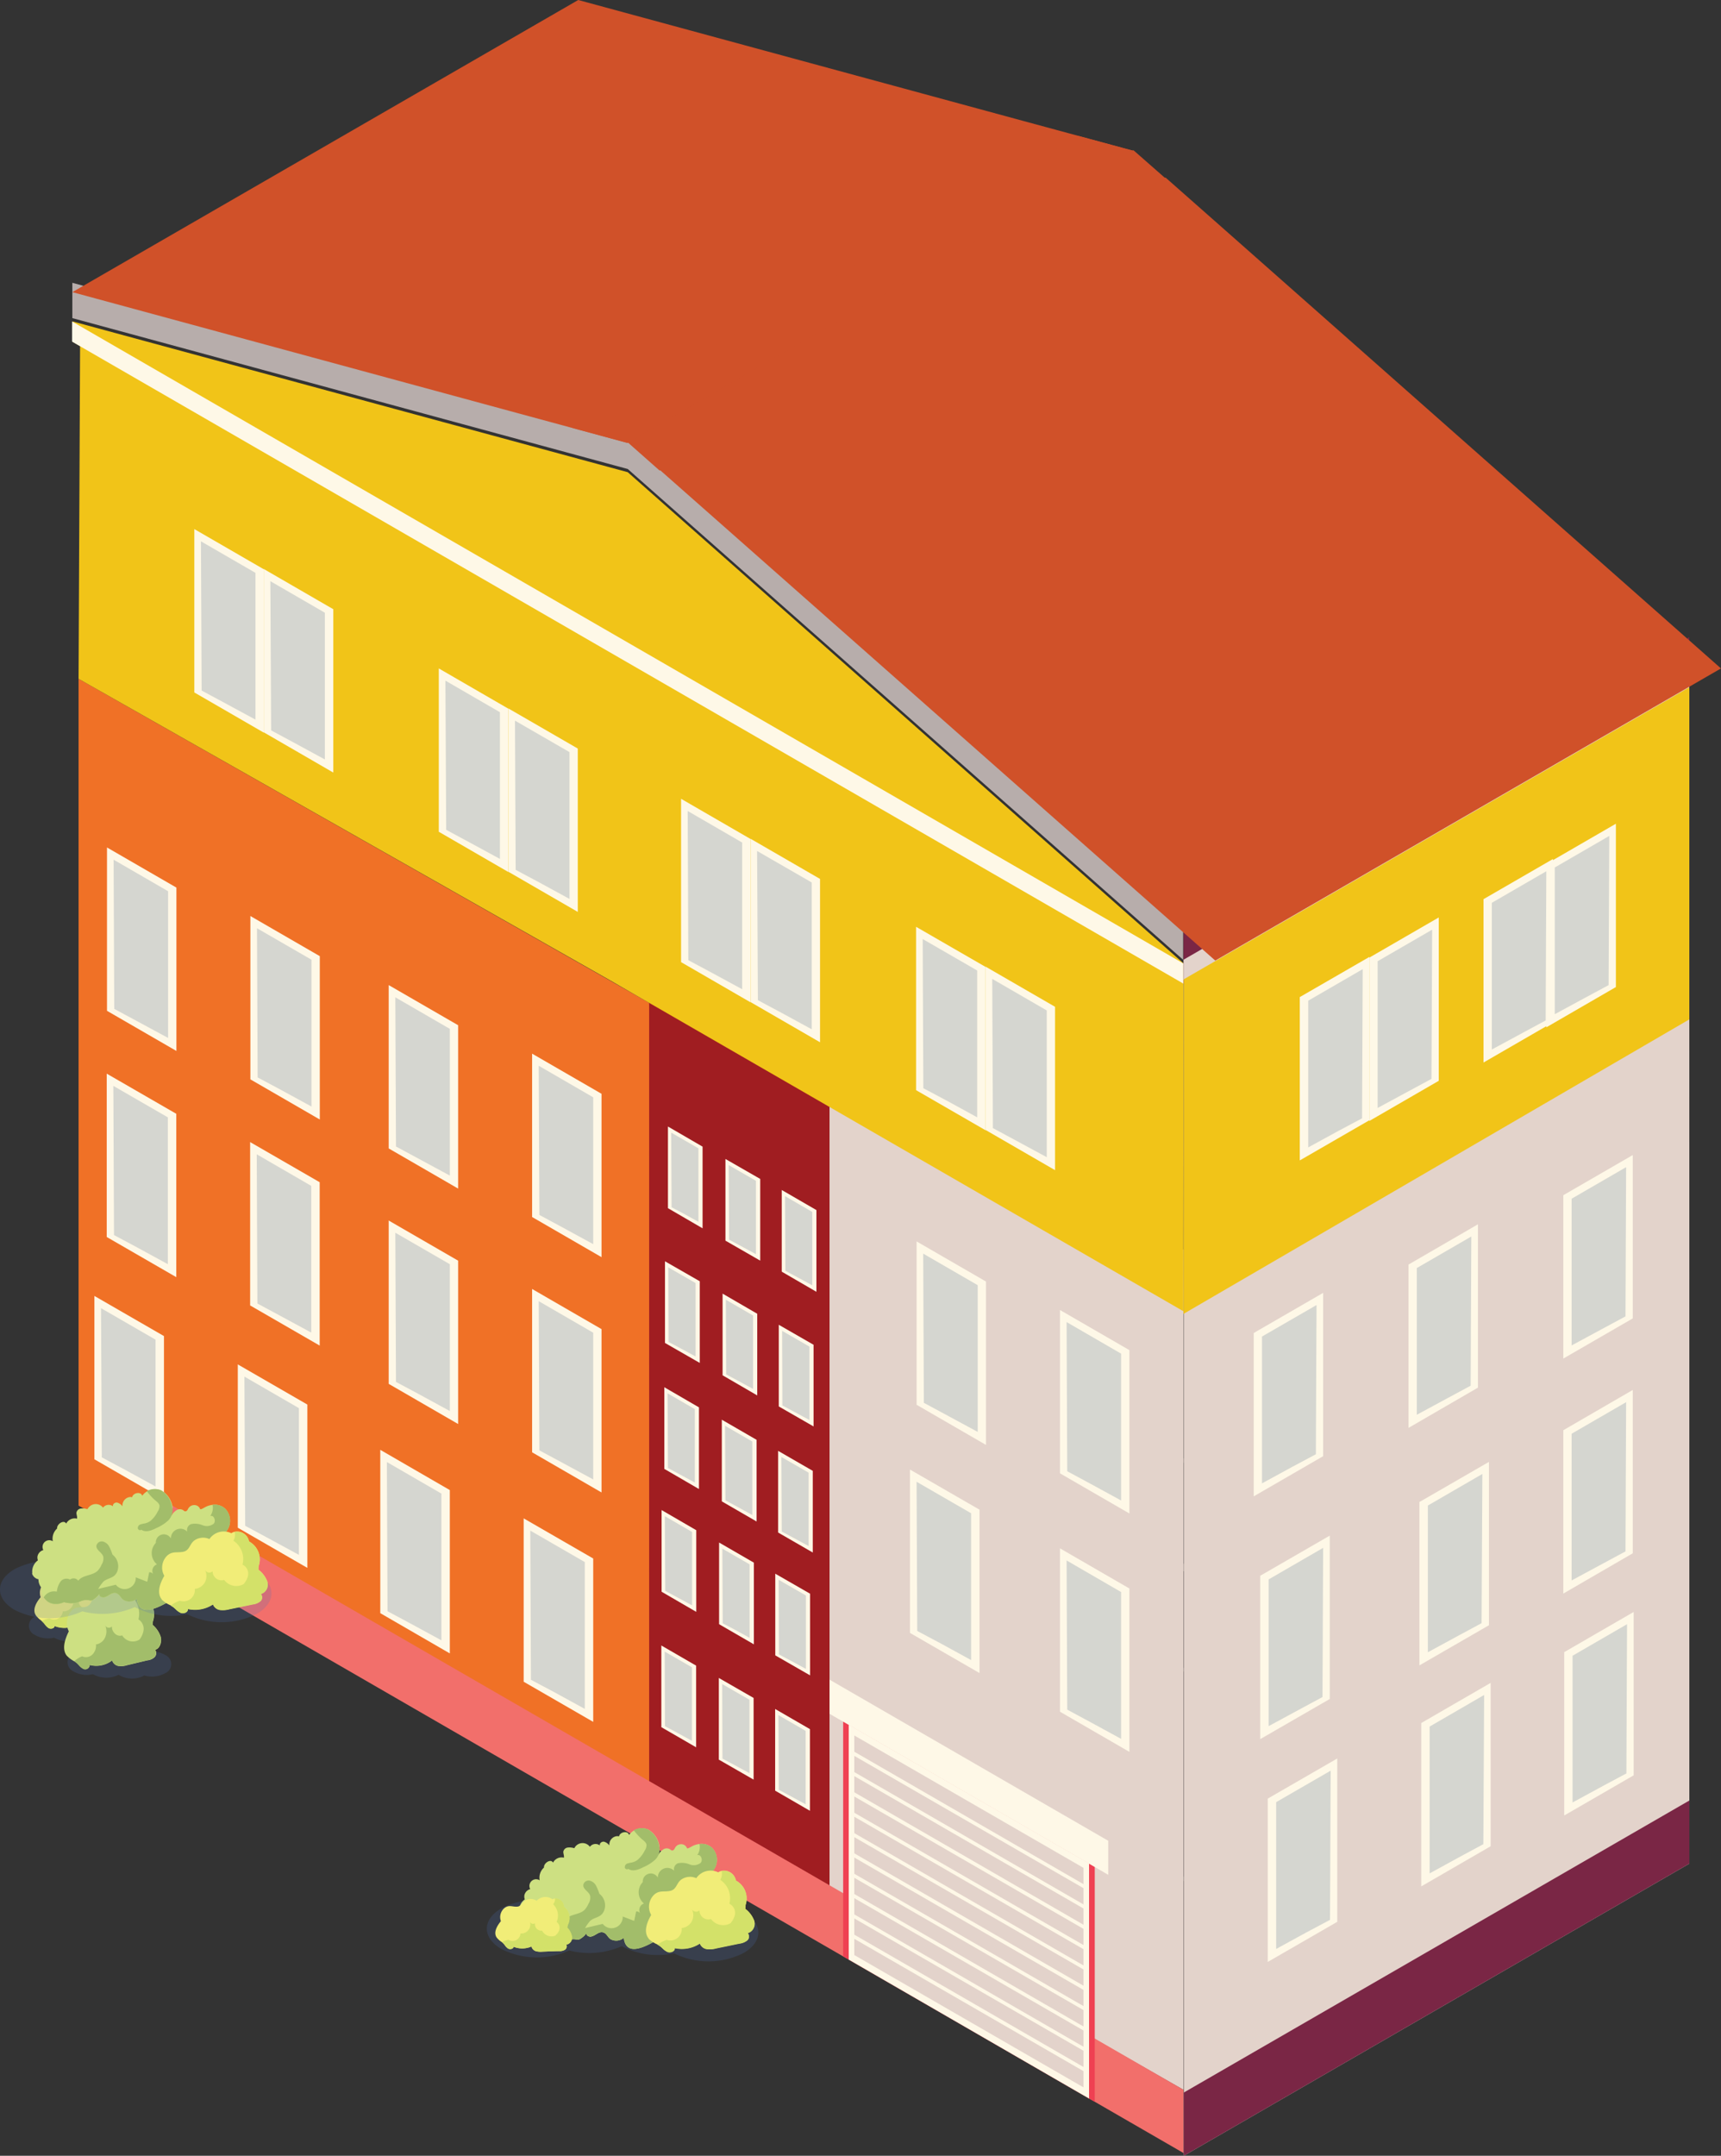 <svg id="tallcommunityclub" xmlns="http://www.w3.org/2000/svg" width="150.131" height="187.945" viewBox="0 0 150.131 187.945">
  <rect x="0" y="0" width="150.131" height="187.945" fill="#333333" stroke="none"/>
  <g id="Layer_2" data-name="Layer 2">
    <g id="Layer_1" data-name="Layer 1">
      <g id="Group_17199" data-name="Group 17199">
        <path id="Path_51282" data-name="Path 51282" d="M131,80.523,81.23,52.28v72.085l51.325,28.119Z" transform="translate(-74.376 6.901)" fill="#f07126"/>
        <path id="Path_51283" data-name="Path 51283" d="M84.435,81.635,68.7,72.59v18.6l15.735,9.237Z" transform="translate(-12.072 9.582)" fill="#a01d21"/>
        <path id="Path_51284" data-name="Path 51284" d="M72.3,98.318,41.42,80.5V99.291L72.3,116.9Z" transform="translate(30.943 10.626)" fill="#e3d3cb"/>
        <path id="Path_51285" data-name="Path 51285" d="M72.3,114.4,41.42,96.58v18.8l30.881,17.6Z" transform="translate(30.943 12.748)" fill="#e3d3cb"/>
        <path id="Path_51286" data-name="Path 51286" d="M72.3,130.528,41.42,112.71V131.5L72.3,149.115Z" transform="translate(30.943 14.877)" fill="#e3d3cb"/>
        <path id="Path_51287" data-name="Path 51287" d="M120.467,104.949l-8.9-5.049v12.316Z" transform="translate(-96.633 13.186)" fill="#f07126"/>
        <path id="Path_51288" data-name="Path 51288" d="M84.435,129.845,68.7,120.8v18.6l15.735,9.237Z" transform="translate(-12.072 15.945)" fill="#a01d21"/>
        <path id="Path_51289" data-name="Path 51289" d="M72.3,146.608,41.42,128.79v18.791L72.3,165.195Z" transform="translate(30.943 17)" fill="#e3d3cb"/>
        <path id="Path_51290" data-name="Path 51290" d="M137.809,82.056l-.023,28.832L87.866,82.09,41.42,55.759l.136-29.839Z" transform="translate(-34.566 3.421)" fill="#f1c418"/>
        <path id="Path_51291" data-name="Path 51291" d="M46.543,149.546l-44.1,25.47V123.409l44.1-25.459Z" transform="translate(100.826 12.929)" fill="#e3d3cb"/>
        <path id="Path_51292" data-name="Path 51292" d="M41.42,121.473,129.625,172.4v-5.513L41.42,115.96Z" transform="translate(-26.381 15.306)" fill="#f26f6b"/>
        <path id="Path_51293" data-name="Path 51293" d="M46.543,144.171l-44.1,25.47v-5.513l44.1-25.459Z" transform="translate(100.826 18.304)" fill="#7a2645"/>
        <path id="Path_51294" data-name="Path 51294" d="M41.45,21.78v3.079L89.9,38.013,138.349,80.8V77.735L89.9,34.934Z" transform="translate(-35.139 2.875)" fill="#b7adab"/>
        <path id="Path_51295" data-name="Path 51295" d="M41.45,24.75v1.766l96.9,55.943V80.693L89.9,37.9Z" transform="translate(-35.139 3.267)" fill="#f1c418"/>
        <path id="Path_51296" data-name="Path 51296" d="M41.44,26.515,138.373,82.48V80.726L41.44,24.76Z" transform="translate(-35.152 3.268)" fill="#fef8e7"/>
        <path id="Path_51297" data-name="Path 51297" d="M2.45,74.54v4.845l44.114-25.47V49.07L2.45,74.54Z" transform="translate(100.794 6.477)" fill="#7a2645"/>
        <path id="Path_51298" data-name="Path 51298" d="M2.461,76.89v1.755l44.114-25.47V51.42l-1.528.883L2.45,76.89Z" transform="translate(100.782 6.787)" fill="#e3d3cb"/>
        <path id="Path_51299" data-name="Path 51299" d="M0,39.151l5.569,4.913,42.9,37.877,44.114-25.47L49.706,18.594,44.125,13.67Z" transform="translate(57.545 1.804)" fill="#d05129"/>
        <path id="Path_51300" data-name="Path 51300" d="M45.27,25.47,84.12,36.02l9.588,2.6,44.136-25.47-9.6-2.6L89.4,0Z" transform="translate(-38.959)" fill="#d05129"/>
        <g id="Group_17123" data-name="Group 17123" transform="translate(72.363 146.435)">
          <path id="Path_51301" data-name="Path 51301" d="M70.209,165.8V144.808L48.26,132.13v20.987Z" transform="translate(-47.071 -128.994)" fill="#ef4052"/>
          <path id="Path_51302" data-name="Path 51302" d="M48.7,153.309l20.965,12.112v-20.5L48.7,132.82Z" transform="translate(-47.025 -128.903)" fill="#fef8e7"/>
          <g id="Group_17122" data-name="Group 17122" transform="translate(2.162 4.868)">
            <path id="Path_51303" data-name="Path 51303" d="M49.13,149.32v1.415L69.121,162.27v-1.415Z" transform="translate(-49.13 -131.593)" fill="#e3d3cb"/>
            <path id="Path_51304" data-name="Path 51304" d="M49.13,147.75v1.415L69.121,160.7v-1.415Z" transform="translate(-49.13 -131.8)" fill="#e3d3cb"/>
            <path id="Path_51305" data-name="Path 51305" d="M49.13,146.19v1.415L69.121,159.14v-1.415Z" transform="translate(-49.13 -132.006)" fill="#e3d3cb"/>
            <path id="Path_51306" data-name="Path 51306" d="M49.13,144.62v1.415l19.991,11.546v-1.426Z" transform="translate(-49.13 -132.213)" fill="#e3d3cb"/>
            <path id="Path_51307" data-name="Path 51307" d="M49.13,143.06v1.415L69.121,156.01V154.6Z" transform="translate(-49.13 -132.419)" fill="#e3d3cb"/>
            <path id="Path_51308" data-name="Path 51308" d="M49.13,141.49V142.9L69.121,154.44v-1.415Z" transform="translate(-49.13 -132.626)" fill="#e3d3cb"/>
            <path id="Path_51309" data-name="Path 51309" d="M49.13,139.92v1.426l19.991,11.535v-1.415Z" transform="translate(-49.13 -132.834)" fill="#e3d3cb"/>
            <path id="Path_51310" data-name="Path 51310" d="M49.13,138.36v1.415L69.121,151.31V149.9Z" transform="translate(-49.13 -133.04)" fill="#e3d3cb"/>
            <path id="Path_51311" data-name="Path 51311" d="M49.13,136.79V138.2l19.991,11.546v-1.415Z" transform="translate(-49.13 -133.247)" fill="#e3d3cb"/>
            <path id="Path_51312" data-name="Path 51312" d="M49.13,135.23v1.415L69.121,148.18v-1.415Z" transform="translate(-49.13 -133.453)" fill="#e3d3cb"/>
            <path id="Path_51313" data-name="Path 51313" d="M49.13,133.66v1.415l19.991,11.546V145.2Z" transform="translate(-49.13 -133.66)" fill="#e3d3cb"/>
          </g>
          <path id="Path_51314" data-name="Path 51314" d="M71.535,143.408,47.22,129.36v2.977l24.315,14.037Z" transform="translate(-47.22 -129.36)" fill="#fef8e7"/>
        </g>
        <path id="Path_51315" data-name="Path 51315" d="M42.8,37.04,45.585,39.5l44.136-25.47-2.8-2.456L64.863,24.3Z" transform="translate(11.96 1.527)" fill="#d05129"/>
        <path id="Path_51316" data-name="Path 51316" d="M45.27,35.929l4.788,1.3L72.132,24.507,94.206,11.772l-4.8-1.3Z" transform="translate(4.679 1.382)" fill="#d05129"/>
        <g id="Group_17128" data-name="Group 17128" transform="translate(42.472 159.382)">
          <path id="Path_51317" data-name="Path 51317" d="M75.447,147.1a6.842,6.842,0,0,1,4.856-.509,6.879,6.879,0,0,1,5.909.125c.023,0,.034.023.057.034a6.88,6.88,0,0,1,5.818.1,6.815,6.815,0,0,1,4.505.589c1.7.985,1.7,2.57,0,3.554a6.8,6.8,0,0,1-6.079.034,6.816,6.816,0,0,1-4.505-.589c-.023,0-.034-.023-.057-.034a7.032,7.032,0,0,1-4.585.374,6.879,6.879,0,0,1-5.909-.125c-1.7-.985-1.7-2.57,0-3.554Z" transform="translate(-74.185 -140.113)" fill="#4c6fb6" opacity="0.2"/>
          <g id="Group_17127" data-name="Group 17127" transform="translate(0.743)">
            <path id="Path_51318" data-name="Path 51318" d="M86.011,149.6a1.275,1.275,0,0,0,.4.238,1.536,1.536,0,0,0,1.053-.057.228.228,0,0,0,.091-.045,2.093,2.093,0,0,0,1.438-.068,1.188,1.188,0,0,1,.532-.113c.192-.011.328.079.532,0a1.719,1.719,0,0,0,.589-.521c-.023.181.192.317.385.294.351-.034.668-.453,1.041-.374a.419.419,0,0,1,.2.091,1.1,1.1,0,0,0-.34-.611,3.12,3.12,0,0,0-.691-.441,1.355,1.355,0,0,0-.792-.215,1.556,1.556,0,0,0-.7.419,2.008,2.008,0,0,1-.679.419.817.817,0,0,1-.758-.113.643.643,0,0,1-.962.385,1.176,1.176,0,0,1-.826.736,1.344,1.344,0,0,1-.521,0Z" transform="translate(-82.707 -139.877)" fill="#a2bd6a"/>
            <g id="Group_17124" data-name="Group 17124" transform="translate(2.047)">
              <path id="Path_51319" data-name="Path 51319" d="M76.959,148.146a.739.739,0,0,0,.566.521,1.141,1.141,0,0,0,.306.792,1.036,1.036,0,0,0,.147.792,1.366,1.366,0,0,0,.238.272,1.275,1.275,0,0,0,.4.238,1.536,1.536,0,0,0,1.053-.057.228.228,0,0,0,.091-.045,2.093,2.093,0,0,0,1.438-.068,1.188,1.188,0,0,1,.532-.113c.192-.011.328.079.532,0a1.747,1.747,0,0,0,.589-.521c-.023.181.192.317.385.294.351-.034.668-.453,1.041-.374a.419.419,0,0,1,.2.091c.192.147.294.419.521.532a1.019,1.019,0,0,0,1.109-.136c.272,2.219,3.079-.113,3.215.1a.583.583,0,0,0,.4.272,1.041,1.041,0,0,0,.521-.125,1.12,1.12,0,0,1,.679-.158c.215.045.294.26.464.317.408.147.634-.158.985-.408.634-.464,1.958-.634,1.449-1.823a1.015,1.015,0,0,0,.634-1.381,1.661,1.661,0,0,0-.781-2.422,1.508,1.508,0,0,0,.147-2.219,1.343,1.343,0,0,0-1.109-.34,1.779,1.779,0,0,0-.668.215c-.226.125-.306.17-.408.17a.556.556,0,0,0-.238-.294.6.6,0,0,0-.781.192c-.045.068-.068.136-.113.192a.225.225,0,0,1-.192.091.384.384,0,0,1-.158-.1.55.55,0,0,0-.6.011,1.254,1.254,0,0,0-.351.34c-.023.034-.057.079-.079.113-.023-.079-.045-.181-.125-.215a.843.843,0,0,0,.226-.509,2.015,2.015,0,0,0-.985-1.472,1.407,1.407,0,0,0-1.223.079,1.344,1.344,0,0,0-.441.4c-.091-.362-.691-.294-.849.034-.011.034-.023.057-.034.091a.663.663,0,0,0-.147-.023.738.738,0,0,0-.691.815.843.843,0,0,0-.464-.328c-.192-.034-.419.136-.362.328a.617.617,0,0,0-.872.113.8.8,0,0,0-1.358.125,1.437,1.437,0,0,0-.577-.057.444.444,0,0,0-.385.374c0,.125.045.249.057.374v.136a.838.838,0,0,0-.951.43c-.181-.34-.736-.023-.792.351v.079a1.181,1.181,0,0,0-.374,1.109.584.584,0,0,0-.826.77.711.711,0,0,0-.509.543.746.746,0,0,0,.034.351,1.215,1.215,0,0,0-.487,1.143Z" transform="translate(-76.959 -140.797)" fill="#cde082"/>
              <path id="Path_51320" data-name="Path 51320" d="M76.949,150.534a.323.323,0,0,0,.091-.045,2.093,2.093,0,0,0,1.438-.068,1.188,1.188,0,0,1,.532-.113c.192-.011.328.079.532,0a1.719,1.719,0,0,0,.589-.521c-.023.181.192.317.385.294.351-.034.668-.453,1.041-.374.351.068.43.475.736.634a1.019,1.019,0,0,0,1.109-.136c.272,2.219,3.079-.113,3.215.1a.583.583,0,0,0,.4.272,1.041,1.041,0,0,0,.521-.125,1.12,1.12,0,0,1,.679-.158c.215.045.294.26.464.317.408.147.634-.158.985-.408.634-.464,1.958-.634,1.449-1.823A1.015,1.015,0,0,0,91.744,147a1.661,1.661,0,0,0-.781-2.422,1.508,1.508,0,0,0,.147-2.219,1.343,1.343,0,0,0-1.109-.34,1.231,1.231,0,0,1-.2.974c.317-.113.532.43.294.679a.993.993,0,0,1-.962.125,1.7,1.7,0,0,0-1-.1.545.545,0,0,0-.34.657.831.831,0,0,0-1.426.6.7.7,0,0,0-1.313.385,1.276,1.276,0,0,0,.1,1.868.6.6,0,0,0-.34.838.4.4,0,0,0-.34-.147c-.057.272-.113.555-.17.826-.328-.125-.657-.249-1-.385a.974.974,0,0,1-1.743.645l-1.868.441a1.964,1.964,0,0,1-2.66.487,1.775,1.775,0,0,1-.079.645Z" transform="translate(-74.243 -140.638)" fill="#a2bd6a"/>
              <path id="Path_51321" data-name="Path 51321" d="M81.79,144.219c.023.136.215.226.306.125.385.272.906.068,1.324-.147a3.573,3.573,0,0,0,1.053-.679,1.349,1.349,0,0,0,.306-.521.977.977,0,0,0,.011-.623A2.015,2.015,0,0,0,83.8,140.9a1.407,1.407,0,0,0-1.223.079,5.123,5.123,0,0,0,.611.69c.136.136.475.34.5.577a.848.848,0,0,1-.158.509,2.526,2.526,0,0,1-.611.8,1.32,1.32,0,0,1-.509.238,2.245,2.245,0,0,0-.4.091.325.325,0,0,0-.215.317Z" transform="translate(-72.552 -140.798)" fill="#a2bd6a"/>
              <path id="Path_51322" data-name="Path 51322" d="M86.011,149.708a1.365,1.365,0,0,0,.238.272,1.275,1.275,0,0,0,.4.238,1.536,1.536,0,0,0,1.053-.057.228.228,0,0,0,.091-.045,2.093,2.093,0,0,0,1.438-.068,1.188,1.188,0,0,1,.532-.113c.192-.011.328.079.532,0a2.361,2.361,0,0,0,.215-.408,3.823,3.823,0,0,1,.713-1.189c.419-.351,1.007-.26,1.234-.962a1.283,1.283,0,0,0-.441-1.392,5.2,5.2,0,0,0-.283-.691.872.872,0,0,0-.566-.453.472.472,0,0,0-.555.374c-.034.385.5.577.6.951a.959.959,0,0,1-.147.691,1.926,1.926,0,0,1-.328.521c-.464.464-1.324.362-1.709.883a.5.5,0,0,0-.713-.1.66.66,0,0,0-.838.181,1.848,1.848,0,0,0-.317.872,1.04,1.04,0,0,0-1.155.521Z" transform="translate(-84.992 -140.265)" fill="#a2bd6a"/>
            </g>
            <g id="Group_17125" data-name="Group 17125" transform="translate(13.128 3.707)">
              <path id="Path_51323" data-name="Path 51323" d="M74.718,150a2.663,2.663,0,0,0,.781.509c.068.045.147.091.215.136a2.262,2.262,0,0,1,.249.215,1.177,1.177,0,0,0,.419.294c.26.1.645-.057.623-.34a2.854,2.854,0,0,0,2.185-.4.8.8,0,0,0,.623.487,2,2,0,0,0,.815-.068c.577-.125,1.166-.238,1.743-.362a2.7,2.7,0,0,1,.294-.057,1.219,1.219,0,0,0,.657-.272.451.451,0,0,0,.045-.634.873.873,0,0,0,.555-1.109,2.244,2.244,0,0,0-.758-1c-.034-.034-.068-.057-.1-.091a.991.991,0,0,0,.113-.249,1.764,1.764,0,0,0-.838-2.128,1.05,1.05,0,0,0-1.257-.838.8.8,0,0,0-.283.125,1.517,1.517,0,0,0-1.913.509,1.336,1.336,0,0,0-1.3.113c-.43.306-.408.849-.94.985-.566.136-1.019-.091-1.494.4a1.454,1.454,0,0,0-.2,1.709c-.374.634-.691,1.494-.215,2.06Z" transform="translate(-74.489 -144.073)" fill="#f1ed78"/>
              <path id="Path_51324" data-name="Path 51324" d="M75.234,150.09a1.012,1.012,0,0,0,.962-.136,1,1,0,0,0,.385-.883,1.133,1.133,0,0,0,.883-.589,1.175,1.175,0,0,0,0-1.064.425.425,0,0,0,.668.113.78.78,0,0,0,1.007.758,1.32,1.32,0,0,0,1.7.362,1.814,1.814,0,0,0,.34-.589.882.882,0,0,0-.441-1.109,1.921,1.921,0,0,0-.792-2.083,1.04,1.04,0,0,0,.113-.758,1.05,1.05,0,0,1,1.257.838,1.764,1.764,0,0,1,.838,2.128c0,.113,0,.226-.011.34a2.4,2.4,0,0,1,.758,1,.86.86,0,0,1-.555,1.109.45.45,0,0,1-.045.634,1.423,1.423,0,0,1-.657.272c-.679.136-1.358.283-2.038.419a2.215,2.215,0,0,1-.815.068.757.757,0,0,1-.623-.487,2.863,2.863,0,0,1-2.185.4c.023.283-.362.43-.623.34a1.555,1.555,0,0,1-.419-.294c-.079-.068-.158-.147-.249-.215-.068-.045-.136-.091-.215-.136a2.549,2.549,0,0,1,.77-.419Z" transform="translate(-73.455 -144.07)" fill="#d3e169"/>
            </g>
            <g id="Group_17126" data-name="Group 17126" transform="translate(0 5.998)">
              <path id="Path_51325" data-name="Path 51325" d="M88.633,149.587a1.769,1.769,0,0,0,.475.441,1.356,1.356,0,0,1,.136.125,1.144,1.144,0,0,1,.147.181,1.136,1.136,0,0,0,.26.26c.17.1.453.034.475-.158a2,2,0,0,0,1.573-.023.544.544,0,0,0,.374.408,1.414,1.414,0,0,0,.577.045c.419-.011.838-.034,1.257-.045h.215a.8.8,0,0,0,.487-.113.318.318,0,0,0,.1-.441.61.61,0,0,0,.509-.713,1.537,1.537,0,0,0-.408-.781.2.2,0,0,1-.057-.079.8.8,0,0,0,.113-.158,1.241,1.241,0,0,0-.34-1.573.743.743,0,0,0-.781-.724.508.508,0,0,0-.215.057,1.055,1.055,0,0,0-1.381.136.918.918,0,0,0-.917-.068c-.34.158-.385.543-.77.577-.408.034-.7-.181-1.087.1a1.027,1.027,0,0,0-.34,1.166c-.328.4-.657.962-.385,1.4Z" transform="translate(-88.555 -146.097)" fill="#f1ed78"/>
              <path id="Path_51326" data-name="Path 51326" d="M89.1,149.821a.723.723,0,0,0,.679.023.731.731,0,0,0,.374-.577.793.793,0,0,0,.815-1.041.3.3,0,0,0,.453.147.551.551,0,0,0,.611.645.924.924,0,0,0,1.143.441,1.085,1.085,0,0,0,.306-.374.638.638,0,0,0-.181-.826,1.351,1.351,0,0,0-.306-1.54.7.7,0,0,0,.17-.509.75.75,0,0,1,.781.724,1.244,1.244,0,0,1,.34,1.573.882.882,0,0,1-.045.238,1.583,1.583,0,0,1,.408.781.61.61,0,0,1-.509.713c.113.125.034.34-.1.441a1,1,0,0,1-.487.113c-.487.023-.985.034-1.472.057a1.962,1.962,0,0,1-.577-.045.544.544,0,0,1-.374-.408,2.049,2.049,0,0,1-1.573.023c-.011.2-.306.26-.475.158a1.136,1.136,0,0,1-.26-.26,2.069,2.069,0,0,0-.147-.181c-.045-.045-.091-.079-.136-.125a2.014,2.014,0,0,1,.589-.2Z" transform="translate(-87.959 -146.082)" fill="#d3e169"/>
            </g>
          </g>
        </g>
        <g id="Group_17129" data-name="Group 17129" transform="translate(92.467 134.99)">
          <path id="Path_51327" data-name="Path 51327" d="M45.59,133.491l6.056,3.5V122.748l-6.056-3.5Z" transform="translate(-45.59 -119.25)" fill="#fef8e7"/>
          <path id="Path_51328" data-name="Path 51328" d="M46.23,120.18l.057,13.007,2.06,1.109,2.638,1.438v-12.8" transform="translate(-45.653 -119.127)" fill="#d5d6d0"/>
        </g>
        <path id="Path_51329" data-name="Path 51329" d="M46.543,104.526,2.44,130V78.389l44.1-25.459Z" transform="translate(100.826 6.987)" fill="#e3d3cb"/>
        <path id="Path_51330" data-name="Path 51330" d="M84.435,113.7,68.7,104.64v18.61l15.735,9.237Z" transform="translate(-12.072 13.812)" fill="#a01d21"/>
        <path id="Path_51331" data-name="Path 51331" d="M84.435,97.736,68.7,88.68v18.61l15.735,9.237Z" transform="translate(-12.072 11.705)" fill="#a01d21"/>
        <g id="Group_17130" data-name="Group 17130" transform="translate(109.934 133.881)">
          <path id="Path_51332" data-name="Path 51332" d="M36.217,132.511l-6.067,3.5V121.768l6.067-3.5Z" transform="translate(-30.15 -118.27)" fill="#fef8e7"/>
          <path id="Path_51333" data-name="Path 51333" d="M35.414,119.21l-.057,13.007-2.06,1.109-2.638,1.426V121.961" transform="translate(-29.924 -118.146)" fill="#d5d6d0"/>
        </g>
        <path id="Path_51334" data-name="Path 51334" d="M2.463,78.389l44.1-25.459V81.886L2.44,107.56Z" transform="translate(100.804 6.987)" fill="#f1c418"/>
        <g id="Group_17131" data-name="Group 17131" transform="translate(123.823 127.451)">
          <path id="Path_51335" data-name="Path 51335" d="M23.947,126.83l-6.067,3.5V116.088l6.067-3.5Z" transform="translate(-17.88 -112.59)" fill="#fef8e7"/>
          <path id="Path_51336" data-name="Path 51336" d="M23.144,113.52l-.068,13.007-2.06,1.109-2.626,1.426V116.271" transform="translate(-17.654 -112.467)" fill="#d5d6d0"/>
        </g>
        <g id="Group_17132" data-name="Group 17132" transform="translate(136.377 121.18)">
          <path id="Path_51337" data-name="Path 51337" d="M12.856,121.29,6.8,124.8V110.559l6.056-3.509Z" transform="translate(-6.8 -107.05)" fill="#fef8e7"/>
          <path id="Path_51338" data-name="Path 51338" d="M12.064,107.99,12.008,121l-2.06,1.109L7.31,123.532V110.741" transform="translate(-6.586 -106.926)" fill="#d5d6d0"/>
        </g>
        <g id="Group_17133" data-name="Group 17133" transform="translate(109.368 112.713)">
          <path id="Path_51339" data-name="Path 51339" d="M36.716,113.811l-6.056,3.5v-14.24l6.056-3.5Z" transform="translate(-30.66 -99.57)" fill="#fef8e7"/>
          <path id="Path_51340" data-name="Path 51340" d="M35.924,100.51l-.057,13.007-2.06,1.1-2.638,1.438v-12.8" transform="translate(-30.446 -99.446)" fill="#d5d6d0"/>
        </g>
        <g id="Group_17134" data-name="Group 17134" transform="translate(122.872 106.736)">
          <path id="Path_51341" data-name="Path 51341" d="M24.786,108.531,18.73,112.04V97.8l6.056-3.509Z" transform="translate(-18.73 -94.29)" fill="#fef8e7"/>
          <path id="Path_51342" data-name="Path 51342" d="M23.994,95.23l-.057,13.007-2.06,1.109-2.638,1.426V97.981" transform="translate(-18.516 -94.166)" fill="#d5d6d0"/>
        </g>
        <g id="Group_17135" data-name="Group 17135" transform="translate(136.377 100.702)">
          <path id="Path_51343" data-name="Path 51343" d="M12.856,103.2,6.8,106.7V92.458l6.056-3.5Z" transform="translate(-6.8 -88.96)" fill="#fef8e7"/>
          <path id="Path_51344" data-name="Path 51344" d="M12.064,89.89,12.008,102.9l-2.06,1.109L7.31,105.432V92.641" transform="translate(-6.586 -88.837)" fill="#d5d6d0"/>
        </g>
        <g id="Group_17136" data-name="Group 17136" transform="translate(110.59 153.306)">
          <path id="Path_51345" data-name="Path 51345" d="M35.637,149.671l-6.067,3.5v-14.24l6.067-3.5Z" transform="translate(-29.57 -135.43)" fill="#fef8e7"/>
          <path id="Path_51346" data-name="Path 51346" d="M34.834,136.37l-.057,13.007-2.072,1.1-2.626,1.438v-12.8" transform="translate(-29.344 -135.306)" fill="#d5d6d0"/>
        </g>
        <g id="Group_17137" data-name="Group 17137" transform="translate(123.982 146.718)">
          <path id="Path_51347" data-name="Path 51347" d="M23.806,143.851l-6.056,3.5V133.108l6.056-3.5Z" transform="translate(-17.75 -129.61)" fill="#fef8e7"/>
          <path id="Path_51348" data-name="Path 51348" d="M23,130.54l-.068,13.007-2.06,1.109-2.626,1.438v-12.8" transform="translate(-17.514 -129.487)" fill="#d5d6d0"/>
        </g>
        <g id="Group_17138" data-name="Group 17138" transform="translate(136.456 140.537)">
          <path id="Path_51349" data-name="Path 51349" d="M12.786,138.39l-6.056,3.5V127.648l6.056-3.5Z" transform="translate(-6.73 -124.15)" fill="#fef8e7"/>
          <path id="Path_51350" data-name="Path 51350" d="M11.994,125.09,11.938,138.1l-2.06,1.1L7.24,140.632V127.841" transform="translate(-6.516 -124.026)" fill="#d5d6d0"/>
        </g>
        <g id="Group_17141" data-name="Group 17141" transform="translate(2.522 136.913)">
          <path id="Path_51351" data-name="Path 51351" d="M127.988,129.075a2.341,2.341,0,0,1-1.856.226,2.311,2.311,0,0,1-2.253-.057,2.412,2.412,0,0,1-2.241-.057,2.3,2.3,0,0,1-1.721-.26.863.863,0,0,1,0-1.551,2.3,2.3,0,0,1,2.321-.011,2.3,2.3,0,0,1,1.721.26,2.527,2.527,0,0,1,1.777-.147,2.311,2.311,0,0,1,2.253.057.863.863,0,0,1,0,1.551Z" transform="translate(-116.059 -120.142)" fill="#4c6fb6" opacity="0.2"/>
          <path id="Path_51352" data-name="Path 51352" d="M130.968,126.265a2.341,2.341,0,0,1-1.856.226,2.311,2.311,0,0,1-2.253-.057,2.411,2.411,0,0,1-2.241-.057,2.3,2.3,0,0,1-1.721-.26.863.863,0,0,1,0-1.551,2.3,2.3,0,0,1,2.321-.011,2.3,2.3,0,0,1,1.721.26,2.527,2.527,0,0,1,1.777-.147,2.311,2.311,0,0,1,2.253.057.863.863,0,0,1,0,1.551Z" transform="translate(-122.413 -120.513)" fill="#4c6fb6" opacity="0.2"/>
          <g id="Group_17139" data-name="Group 17139" transform="translate(0.483)">
            <path id="Path_51353" data-name="Path 51353" d="M123.51,124.856a2.241,2.241,0,0,0,.532.5,1.743,1.743,0,0,1,.147.136,1.3,1.3,0,0,1,.158.192,1,1,0,0,0,.294.283c.192.113.509.045.521-.181a2.22,2.22,0,0,0,1.743-.023.588.588,0,0,0,.419.453,1.765,1.765,0,0,0,.645.057c.464-.023.94-.034,1.4-.057h.238a.989.989,0,0,0,.543-.125.345.345,0,0,0,.113-.487c.374,0,.611-.43.566-.792a1.9,1.9,0,0,0-.453-.872c-.023-.023-.045-.057-.068-.079a1.026,1.026,0,0,0,.125-.181,1.382,1.382,0,0,0-.374-1.755.836.836,0,0,0-.86-.815.608.608,0,0,0-.238.057,1.188,1.188,0,0,0-1.54.147,1.046,1.046,0,0,0-1.03-.079c-.374.181-.43.611-.86.634-.453.034-.781-.2-1.211.113a1.15,1.15,0,0,0-.385,1.3c-.374.441-.736,1.075-.43,1.562Z" transform="translate(-123.395 -120.949)" fill="#f1ed78"/>
            <path id="Path_51354" data-name="Path 51354" d="M124.116,125.107a.785.785,0,0,0,.758.023.767.767,0,0,0,.408-.634.88.88,0,0,0,.758-.34.9.9,0,0,0,.136-.826.325.325,0,0,0,.5.17.624.624,0,0,0,.679.724,1.036,1.036,0,0,0,1.268.5,1.351,1.351,0,0,0,.34-.419.7.7,0,0,0-.2-.917,1.493,1.493,0,0,0-.351-1.721.745.745,0,0,0,.181-.566.829.829,0,0,1,.86.815,1.369,1.369,0,0,1,.374,1.755.969.969,0,0,1-.057.26,1.71,1.71,0,0,1,.453.872c.045.362-.2.792-.566.792a.354.354,0,0,1-.113.487,1.1,1.1,0,0,1-.543.125c-.543.023-1.087.045-1.641.057a2.049,2.049,0,0,1-.645-.057.607.607,0,0,1-.419-.453,2.22,2.22,0,0,1-1.743.023c-.011.226-.34.294-.521.181a1.39,1.39,0,0,1-.294-.283c-.057-.068-.1-.136-.158-.192a1.741,1.741,0,0,0-.147-.136,1.886,1.886,0,0,1,.657-.226Z" transform="translate(-122.813 -120.929)" fill="#d3e169"/>
          </g>
          <g id="Group_17140" data-name="Group 17140" transform="translate(3.076 1.348)">
            <path id="Path_51355" data-name="Path 51355" d="M120.412,128.2a2.58,2.58,0,0,0,.691.521c.068.045.125.091.192.136.079.068.147.147.215.215a1.2,1.2,0,0,0,.374.306.391.391,0,0,0,.555-.34,2.265,2.265,0,0,0,1.958-.4.681.681,0,0,0,.555.487,1.65,1.65,0,0,0,.736-.068l1.562-.374a2.142,2.142,0,0,1,.26-.057,1.05,1.05,0,0,0,.589-.272.5.5,0,0,0,.045-.645c.408-.079.611-.679.487-1.132a2.253,2.253,0,0,0-.679-1.019l-.091-.091a1.155,1.155,0,0,0,.1-.249,1.919,1.919,0,0,0-.747-2.173.958.958,0,0,0-1.121-.86.788.788,0,0,0-.26.125,1.241,1.241,0,0,0-1.7.521,1.07,1.07,0,0,0-1.166.113c-.385.317-.362.872-.838,1.007-.5.136-.906-.091-1.336.408a1.646,1.646,0,0,0-.181,1.743c-.328.657-.623,1.528-.192,2.106Z" transform="translate(-120.208 -122.139)" fill="#cde082"/>
            <path id="Path_51356" data-name="Path 51356" d="M120.924,128.287a.806.806,0,0,0,.849-.136,1.088,1.088,0,0,0,.34-.906,1.039,1.039,0,0,0,.792-.6,1.3,1.3,0,0,0,0-1.087.357.357,0,0,0,.6.113c-.034.509.475.951.894.781a1.082,1.082,0,0,0,1.517.362,1.726,1.726,0,0,0,.306-.611.984.984,0,0,0-.4-1.143,2.107,2.107,0,0,0-.713-2.128,1.127,1.127,0,0,0,.1-.77.958.958,0,0,1,1.121.86,1.9,1.9,0,0,1,.747,2.173c0,.113,0,.238-.011.351a2.487,2.487,0,0,1,.679,1.019c.113.453-.079,1.053-.487,1.132a.5.5,0,0,1-.045.645,1.05,1.05,0,0,1-.589.272c-.611.147-1.211.283-1.823.43a1.8,1.8,0,0,1-.736.068.715.715,0,0,1-.555-.487,2.265,2.265,0,0,1-1.958.4.391.391,0,0,1-.555.34,1.2,1.2,0,0,1-.374-.306c-.068-.079-.147-.147-.215-.215a.744.744,0,0,0-.192-.136,2.207,2.207,0,0,1,.691-.43Z" transform="translate(-119.339 -122.14)" fill="#a2bd6a"/>
          </g>
        </g>
        <g id="Group_17142" data-name="Group 17142" transform="translate(79.381 128.119)">
          <path id="Path_51357" data-name="Path 51357" d="M57.14,127.421l6.067,3.5V116.678l-6.067-3.5Z" transform="translate(-57.14 -113.18)" fill="#fef8e7"/>
          <path id="Path_51358" data-name="Path 51358" d="M57.79,114.12l.057,13.007,2.072,1.1,2.626,1.438v-12.8" transform="translate(-57.213 -113.056)" fill="#d5d6d0"/>
        </g>
        <g id="Group_17143" data-name="Group 17143" transform="translate(92.467 114.207)">
          <path id="Path_51359" data-name="Path 51359" d="M45.59,115.131l6.056,3.5v-14.24l-6.056-3.5Z" transform="translate(-45.59 -100.89)" fill="#fef8e7"/>
          <path id="Path_51360" data-name="Path 51360" d="M46.23,101.82l.057,13.007,2.06,1.109,2.638,1.438v-12.8" transform="translate(-45.653 -100.767)" fill="#d5d6d0"/>
        </g>
        <g id="Group_17144" data-name="Group 17144" transform="translate(79.958 108.23)">
          <path id="Path_51361" data-name="Path 51361" d="M56.64,109.851l6.056,3.5V99.108l-6.056-3.5Z" transform="translate(-56.64 -95.61)" fill="#fef8e7"/>
          <path id="Path_51362" data-name="Path 51362" d="M57.28,96.55l.057,13.007,2.06,1.109,2.638,1.426V99.3" transform="translate(-56.703 -95.486)" fill="#d5d6d0"/>
        </g>
        <g id="Group_17145" data-name="Group 17145" transform="translate(134.894 71.814)">
          <path id="Path_51363" data-name="Path 51363" d="M14.167,77.68,8.1,81.19V66.949l6.067-3.509Z" transform="translate(-8.1 -63.44)" fill="#fef8e7"/>
          <path id="Path_51364" data-name="Path 51364" d="M13.364,64.38l-.057,13.007L11.236,78.5,8.61,79.922V67.131" transform="translate(-7.874 -63.316)" fill="#d5d6d0"/>
        </g>
        <g id="Group_17146" data-name="Group 17146" transform="translate(129.415 74.893)">
          <path id="Path_51365" data-name="Path 51365" d="M19.006,80.4,12.95,83.9V69.658l6.056-3.5Z" transform="translate(-12.95 -66.16)" fill="#fef8e7"/>
          <path id="Path_51366" data-name="Path 51366" d="M18.214,67.1l-.057,13.007L16.1,81.216,13.46,82.642V69.851" transform="translate(-12.736 -66.036)" fill="#d5d6d0"/>
        </g>
        <g id="Group_17147" data-name="Group 17147" transform="translate(119.454 79.987)">
          <path id="Path_51367" data-name="Path 51367" d="M27.806,84.9,21.75,88.4V74.158l6.056-3.5Z" transform="translate(-21.75 -70.66)" fill="#fef8e7"/>
          <path id="Path_51368" data-name="Path 51368" d="M27.014,71.6l-.057,13.007L24.9,85.716,22.26,87.142V74.351" transform="translate(-21.536 -70.536)" fill="#d5d6d0"/>
        </g>
        <g id="Group_17148" data-name="Group 17148" transform="translate(113.386 83.428)">
          <path id="Path_51369" data-name="Path 51369" d="M33.167,87.94l-6.067,3.5V77.2l6.067-3.5Z" transform="translate(-27.1 -73.7)" fill="#fef8e7"/>
          <path id="Path_51370" data-name="Path 51370" d="M32.364,74.64l-.057,13.007-2.072,1.1L27.61,90.182V77.391" transform="translate(-26.874 -73.576)" fill="#d5d6d0"/>
        </g>
        <g id="Group_17149" data-name="Group 17149" transform="translate(85.981 84.277)">
          <path id="Path_51371" data-name="Path 51371" d="M51.32,88.69l6.056,3.5V77.948l-6.056-3.5Z" transform="translate(-51.32 -74.45)" fill="#fef8e7"/>
          <path id="Path_51372" data-name="Path 51372" d="M51.96,75.39,52.017,88.4l2.06,1.109,2.638,1.426V78.141" transform="translate(-51.383 -74.326)" fill="#d5d6d0"/>
        </g>
        <g id="Group_17150" data-name="Group 17150" transform="translate(79.913 80.802)">
          <path id="Path_51373" data-name="Path 51373" d="M56.67,85.62l6.067,3.5V74.878l-6.067-3.5Z" transform="translate(-56.67 -71.38)" fill="#fef8e7"/>
          <path id="Path_51374" data-name="Path 51374" d="M57.32,72.32l.057,13.007,2.072,1.1,2.626,1.438v-12.8" transform="translate(-56.743 -71.256)" fill="#d5d6d0"/>
        </g>
        <g id="Group_17151" data-name="Group 17151" transform="translate(65.48 73.127)">
          <path id="Path_51375" data-name="Path 51375" d="M69.43,78.841l6.056,3.5V68.1L69.43,64.6Z" transform="translate(-69.43 -64.6)" fill="#fef8e7"/>
          <path id="Path_51376" data-name="Path 51376" d="M70.07,65.54l.068,13.007,2.06,1.1,2.638,1.438v-12.8" transform="translate(-69.504 -64.476)" fill="#d5d6d0"/>
        </g>
        <g id="Group_17152" data-name="Group 17152" transform="translate(59.413 69.64)">
          <path id="Path_51377" data-name="Path 51377" d="M74.78,75.76l6.067,3.509V65.029L74.78,61.52Z" transform="translate(-74.78 -61.52)" fill="#fef8e7"/>
          <path id="Path_51378" data-name="Path 51378" d="M75.43,62.46l.057,13.007,2.072,1.109L80.184,78V65.211" transform="translate(-74.853 -61.396)" fill="#d5d6d0"/>
        </g>
        <g id="Group_17153" data-name="Group 17153" transform="translate(44.346 61.762)">
          <path id="Path_51379" data-name="Path 51379" d="M88.1,68.8l6.056,3.5V58.058L88.1,54.56Z" transform="translate(-88.1 -54.56)" fill="#fef8e7"/>
          <path id="Path_51380" data-name="Path 51380" d="M88.74,55.5,88.8,68.507l2.06,1.1,2.638,1.438v-12.8" transform="translate(-88.163 -54.436)" fill="#d5d6d0"/>
        </g>
        <g id="Group_17154" data-name="Group 17154" transform="translate(38.278 58.275)">
          <path id="Path_51381" data-name="Path 51381" d="M93.45,65.72l6.067,3.509V54.989L93.45,51.48Z" transform="translate(-93.45 -51.48)" fill="#fef8e7"/>
          <path id="Path_51382" data-name="Path 51382" d="M94.1,52.42l.068,13.007,2.06,1.109,2.626,1.426V55.171" transform="translate(-93.523 -51.356)" fill="#d5d6d0"/>
        </g>
        <g id="Group_17155" data-name="Group 17155" transform="translate(23.008 49.604)">
          <path id="Path_51383" data-name="Path 51383" d="M106.94,58.061l6.067,3.509V47.329L106.94,43.82Z" transform="translate(-106.94 -43.82)" fill="#fef8e7"/>
          <path id="Path_51384" data-name="Path 51384" d="M107.59,44.76l.068,13.007,2.06,1.109,2.626,1.426V47.511" transform="translate(-107.013 -43.696)" fill="#d5d6d0"/>
        </g>
        <g id="Group_17156" data-name="Group 17156" transform="translate(16.952 46.129)">
          <path id="Path_51385" data-name="Path 51385" d="M112.3,54.991l6.056,3.5V44.248l-6.056-3.5Z" transform="translate(-112.3 -40.75)" fill="#fef8e7"/>
          <path id="Path_51386" data-name="Path 51386" d="M112.94,41.69,113,54.7l2.06,1.109,2.638,1.426V44.441" transform="translate(-112.363 -40.626)" fill="#d5d6d0"/>
        </g>
        <g id="Group_17160" data-name="Group 17160" transform="translate(58.269 98.212)">
          <g id="Group_17157" data-name="Group 17157" transform="translate(9.928 5.535)">
            <path id="Path_51387" data-name="Path 51387" d="M69.71,98.77l3.022,1.755V93.4L69.71,91.65Z" transform="translate(-69.71 -91.65)" fill="#fef8e7"/>
            <path id="Path_51388" data-name="Path 51388" d="M70.03,92.12l.034,6.509,1.03.555,1.313.713V93.5" transform="translate(-69.747 -91.588)" fill="#d5d6d0"/>
          </g>
          <g id="Group_17158" data-name="Group 17158" transform="translate(5.015 2.83)">
            <path id="Path_51389" data-name="Path 51389" d="M74.04,96.38l3.034,1.743V91L74.04,89.26Z" transform="translate(-74.04 -89.26)" fill="#fef8e7"/>
            <path id="Path_51390" data-name="Path 51390" d="M74.37,89.73l.034,6.5,1.03.555,1.313.713V91.1" transform="translate(-74.087 -89.198)" fill="#d5d6d0"/>
          </g>
          <g id="Group_17159" data-name="Group 17159">
            <path id="Path_51391" data-name="Path 51391" d="M78.48,93.88,81.5,95.635v-7.12L78.48,86.76Z" transform="translate(-78.48 -86.76)" fill="#fef8e7"/>
            <path id="Path_51392" data-name="Path 51392" d="M78.8,87.23l.034,6.509,1.03.543,1.313.724V88.6" transform="translate(-78.517 -86.698)" fill="#d5d6d0"/>
          </g>
        </g>
        <g id="Group_17164" data-name="Group 17164" transform="translate(58.009 109.962)">
          <g id="Group_17161" data-name="Group 17161" transform="translate(9.928 5.535)">
            <path id="Path_51393" data-name="Path 51393" d="M69.93,109.15l3.034,1.743v-7.12L69.93,102.03Z" transform="translate(-69.93 -102.03)" fill="#fef8e7"/>
            <path id="Path_51394" data-name="Path 51394" d="M70.25,102.5l.023,6.5,1.03.555,1.324.713v-6.4" transform="translate(-69.956 -101.968)" fill="#d5d6d0"/>
          </g>
          <g id="Group_17162" data-name="Group 17162" transform="translate(5.026 2.819)">
            <path id="Path_51395" data-name="Path 51395" d="M74.27,106.75l3.022,1.755v-7.12L74.27,99.63Z" transform="translate(-74.27 -99.63)" fill="#fef8e7"/>
            <path id="Path_51396" data-name="Path 51396" d="M74.59,100.1l.034,6.509,1.03.555,1.313.713v-6.4" transform="translate(-74.307 -99.568)" fill="#d5d6d0"/>
          </g>
          <g id="Group_17163" data-name="Group 17163">
            <path id="Path_51397" data-name="Path 51397" d="M78.7,104.26,81.734,106v-7.12L78.7,97.14Z" transform="translate(-78.7 -97.14)" fill="#fef8e7"/>
            <path id="Path_51398" data-name="Path 51398" d="M79.02,97.61l.023,6.5,1.041.555,1.313.713v-6.4" transform="translate(-78.726 -97.078)" fill="#d5d6d0"/>
          </g>
        </g>
        <g id="Group_17168" data-name="Group 17168" transform="translate(57.952 120.942)">
          <g id="Group_17165" data-name="Group 17165" transform="translate(9.928 5.547)">
            <path id="Path_51399" data-name="Path 51399" d="M69.99,118.86l3.022,1.743v-7.12L69.99,111.74Z" transform="translate(-69.99 -111.74)" fill="#fef8e7"/>
            <path id="Path_51400" data-name="Path 51400" d="M70.31,112.21l.034,6.5,1.03.555,1.313.713v-6.4" transform="translate(-70.027 -111.678)" fill="#d5d6d0"/>
          </g>
          <g id="Group_17166" data-name="Group 17166" transform="translate(5.015 2.83)">
            <path id="Path_51401" data-name="Path 51401" d="M74.32,116.46l3.034,1.755v-7.12L74.32,109.34Z" transform="translate(-74.32 -109.34)" fill="#fef8e7"/>
            <path id="Path_51402" data-name="Path 51402" d="M74.65,109.81l.034,6.5,1.03.555,1.313.724V111.18" transform="translate(-74.367 -109.278)" fill="#d5d6d0"/>
          </g>
          <g id="Group_17167" data-name="Group 17167">
            <path id="Path_51403" data-name="Path 51403" d="M78.76,113.96l3.022,1.755v-7.12L78.76,106.84Z" transform="translate(-78.76 -106.84)" fill="#fef8e7"/>
            <path id="Path_51404" data-name="Path 51404" d="M79.08,107.31l.034,6.509,1.03.555,1.313.713v-6.4" transform="translate(-78.797 -106.778)" fill="#d5d6d0"/>
          </g>
        </g>
        <g id="Group_17172" data-name="Group 17172" transform="translate(57.715 131.651)">
          <g id="Group_17169" data-name="Group 17169" transform="translate(9.916 5.547)">
            <path id="Path_51405" data-name="Path 51405" d="M70.2,128.32l3.034,1.743v-7.12L70.2,121.2Z" transform="translate(-70.2 -121.2)" fill="#fef8e7"/>
            <path id="Path_51406" data-name="Path 51406" d="M70.52,121.67l.023,6.5,1.041.555,1.313.713v-6.4" transform="translate(-70.226 -121.138)" fill="#d5d6d0"/>
          </g>
          <g id="Group_17170" data-name="Group 17170" transform="translate(5.015 2.83)">
            <path id="Path_51407" data-name="Path 51407" d="M74.53,125.92l3.034,1.755v-7.12L74.53,118.8Z" transform="translate(-74.53 -118.8)" fill="#fef8e7"/>
            <path id="Path_51408" data-name="Path 51408" d="M74.86,119.27l.034,6.509,1.03.543,1.313.724V120.64" transform="translate(-74.577 -118.738)" fill="#d5d6d0"/>
          </g>
          <g id="Group_17171" data-name="Group 17171">
            <path id="Path_51409" data-name="Path 51409" d="M78.97,123.42l3.022,1.755v-7.12L78.97,116.3Z" transform="translate(-78.97 -116.3)" fill="#fef8e7"/>
            <path id="Path_51410" data-name="Path 51410" d="M79.29,116.77l.034,6.509,1.03.555,1.313.713v-6.4" transform="translate(-79.007 -116.238)" fill="#d5d6d0"/>
          </g>
        </g>
        <g id="Group_17176" data-name="Group 17176" transform="translate(57.692 143.458)">
          <g id="Group_17173" data-name="Group 17173" transform="translate(9.928 5.535)">
            <path id="Path_51411" data-name="Path 51411" d="M70.21,138.74l3.034,1.755v-7.12L70.21,131.62Z" transform="translate(-70.21 -131.62)" fill="#fef8e7"/>
            <path id="Path_51412" data-name="Path 51412" d="M70.54,132.09l.034,6.509,1.03.555,1.313.713v-6.4" transform="translate(-70.257 -131.558)" fill="#d5d6d0"/>
          </g>
          <g id="Group_17174" data-name="Group 17174" transform="translate(5.015 2.83)">
            <path id="Path_51413" data-name="Path 51413" d="M74.55,136.35l3.034,1.743v-7.12L74.55,129.23Z" transform="translate(-74.55 -129.23)" fill="#fef8e7"/>
            <path id="Path_51414" data-name="Path 51414" d="M74.87,129.7l.023,6.5,1.041.555,1.313.713v-6.4" transform="translate(-74.576 -129.168)" fill="#d5d6d0"/>
          </g>
          <g id="Group_17175" data-name="Group 17175">
            <path id="Path_51415" data-name="Path 51415" d="M78.98,133.85l3.034,1.755v-7.12L78.98,126.73Z" transform="translate(-78.98 -126.73)" fill="#fef8e7"/>
            <path id="Path_51416" data-name="Path 51416" d="M79.3,127.2l.023,6.5,1.03.555,1.324.724V128.57" transform="translate(-79.006 -126.668)" fill="#d5d6d0"/>
          </g>
        </g>
        <g id="Group_17179" data-name="Group 17179" transform="translate(33.909 85.884)">
          <g id="Group_17177" data-name="Group 17177" transform="translate(12.509 5.977)">
            <path id="Path_51417" data-name="Path 51417" d="M86.27,95.391l6.056,3.5V84.648l-6.056-3.5Z" transform="translate(-86.27 -81.15)" fill="#fef8e7"/>
            <path id="Path_51418" data-name="Path 51418" d="M86.91,82.08l.057,13.007,2.06,1.109,2.638,1.438v-12.8" transform="translate(-86.333 -81.027)" fill="#d5d6d0"/>
          </g>
          <g id="Group_17178" data-name="Group 17178">
            <path id="Path_51419" data-name="Path 51419" d="M97.32,90.11l6.056,3.5V79.368l-6.056-3.5Z" transform="translate(-97.32 -75.87)" fill="#fef8e7"/>
            <path id="Path_51420" data-name="Path 51420" d="M97.96,76.81l.057,13.007,2.06,1.109,2.638,1.426V79.561" transform="translate(-97.383 -75.746)" fill="#d5d6d0"/>
          </g>
        </g>
        <g id="Group_17182" data-name="Group 17182" transform="translate(9.333 73.885)">
          <g id="Group_17180" data-name="Group 17180" transform="translate(12.509 5.977)">
            <path id="Path_51421" data-name="Path 51421" d="M107.98,84.79l6.056,3.5V74.048l-6.056-3.5Z" transform="translate(-107.98 -70.55)" fill="#fef8e7"/>
            <path id="Path_51422" data-name="Path 51422" d="M108.62,71.49l.057,13.007,2.06,1.1,2.638,1.438v-12.8" transform="translate(-108.043 -70.426)" fill="#d5d6d0"/>
          </g>
          <g id="Group_17181" data-name="Group 17181">
            <path id="Path_51423" data-name="Path 51423" d="M119.03,79.51l6.056,3.5V68.768l-6.056-3.5Z" transform="translate(-119.03 -65.27)" fill="#fef8e7"/>
            <path id="Path_51424" data-name="Path 51424" d="M119.67,66.21l.057,13.007,2.06,1.109,2.638,1.426V68.961" transform="translate(-119.093 -65.146)" fill="#d5d6d0"/>
          </g>
        </g>
        <g id="Group_17185" data-name="Group 17185" transform="translate(33.909 106.408)">
          <g id="Group_17183" data-name="Group 17183" transform="translate(12.509 5.966)">
            <path id="Path_51425" data-name="Path 51425" d="M86.27,113.511l6.056,3.5v-14.24l-6.056-3.5Z" transform="translate(-86.27 -99.27)" fill="#fef8e7"/>
            <path id="Path_51426" data-name="Path 51426" d="M86.91,100.21l.057,13.007,2.06,1.109,2.638,1.426V102.961" transform="translate(-86.333 -99.146)" fill="#d5d6d0"/>
          </g>
          <g id="Group_17184" data-name="Group 17184">
            <path id="Path_51427" data-name="Path 51427" d="M97.32,108.241l6.056,3.5V97.5L97.32,94Z" transform="translate(-97.32 -94)" fill="#fef8e7"/>
            <path id="Path_51428" data-name="Path 51428" d="M97.96,94.94l.057,13.007,2.06,1.1,2.638,1.438v-12.8" transform="translate(-97.383 -93.876)" fill="#d5d6d0"/>
          </g>
        </g>
        <g id="Group_17188" data-name="Group 17188" transform="translate(9.311 93.605)">
          <g id="Group_17186" data-name="Group 17186" transform="translate(12.509 5.966)">
            <path id="Path_51429" data-name="Path 51429" d="M107.99,102.2l6.068,3.5V91.458l-6.068-3.5Z" transform="translate(-107.99 -87.96)" fill="#fef8e7"/>
            <path id="Path_51430" data-name="Path 51430" d="M108.64,88.9l.057,13.007,2.06,1.109,2.638,1.426V91.651" transform="translate(-108.063 -87.836)" fill="#d5d6d0"/>
          </g>
          <g id="Group_17187" data-name="Group 17187">
            <path id="Path_51431" data-name="Path 51431" d="M119.04,96.93l6.067,3.5V86.188l-6.067-3.5Z" transform="translate(-119.04 -82.69)" fill="#fef8e7"/>
            <path id="Path_51432" data-name="Path 51432" d="M119.69,83.63l.057,13.007,2.06,1.1,2.638,1.438v-12.8" transform="translate(-119.113 -82.566)" fill="#d5d6d0"/>
          </g>
        </g>
        <g id="Group_17191" data-name="Group 17191" transform="translate(33.173 126.399)">
          <g id="Group_17189" data-name="Group 17189" transform="translate(12.509 5.977)">
            <path id="Path_51433" data-name="Path 51433" d="M86.91,131.181l6.067,3.5V120.438l-6.067-3.5Z" transform="translate(-86.91 -116.94)" fill="#fef8e7"/>
            <path id="Path_51434" data-name="Path 51434" d="M87.56,117.88l.057,13.007,2.072,1.1,2.626,1.438v-12.8" transform="translate(-86.983 -116.816)" fill="#d5d6d0"/>
          </g>
          <g id="Group_17190" data-name="Group 17190">
            <path id="Path_51435" data-name="Path 51435" d="M97.96,125.9l6.067,3.509v-14.24L97.96,111.66Z" transform="translate(-97.96 -111.66)" fill="#fef8e7"/>
            <path id="Path_51436" data-name="Path 51436" d="M98.61,112.6l.057,13.007,2.072,1.109,2.626,1.426V115.351" transform="translate(-98.033 -111.536)" fill="#d5d6d0"/>
          </g>
        </g>
        <g id="Group_17194" data-name="Group 17194" transform="translate(8.235 112.984)">
          <g id="Group_17192" data-name="Group 17192" transform="translate(12.509 5.966)">
            <path id="Path_51437" data-name="Path 51437" d="M108.94,119.321l6.067,3.5v-14.24l-6.067-3.5Z" transform="translate(-108.94 -105.08)" fill="#fef8e7"/>
            <path id="Path_51438" data-name="Path 51438" d="M109.59,106.02l.068,13.007,2.06,1.109,2.626,1.426V108.771" transform="translate(-109.013 -104.956)" fill="#d5d6d0"/>
          </g>
          <g id="Group_17193" data-name="Group 17193">
            <path id="Path_51439" data-name="Path 51439" d="M119.99,114.05l6.068,3.5V103.308l-6.068-3.5Z" transform="translate(-119.99 -99.81)" fill="#fef8e7"/>
            <path id="Path_51440" data-name="Path 51440" d="M120.64,100.75l.068,13.007,2.06,1.1,2.626,1.438v-12.8" transform="translate(-120.063 -99.686)" fill="#d5d6d0"/>
          </g>
        </g>
        <g id="Group_17198" data-name="Group 17198" transform="translate(0 129.815)">
          <path id="Path_51441" data-name="Path 51441" d="M112.967,120.98a6.842,6.842,0,0,1,4.856-.509,6.879,6.879,0,0,1,5.909.125c.023.011.034.023.057.034a6.88,6.88,0,0,1,5.818.1,6.816,6.816,0,0,1,4.505.589c1.7.985,1.7,2.57,0,3.554a6.8,6.8,0,0,1-6.079.034,6.816,6.816,0,0,1-4.505-.589c-.023,0-.034-.023-.057-.034a7.032,7.032,0,0,1-4.585.374,6.879,6.879,0,0,1-5.909-.125c-1.7-.985-1.7-2.57,0-3.554Z" transform="translate(-111.705 -113.993)" fill="#4c6fb6" opacity="0.2"/>
          <g id="Group_17197" data-name="Group 17197" transform="translate(2.79)">
            <path id="Path_51442" data-name="Path 51442" d="M123.541,123.484a1.275,1.275,0,0,0,.4.238,1.536,1.536,0,0,0,1.053-.057.227.227,0,0,0,.091-.045,2.161,2.161,0,0,0,1.438-.068,1.188,1.188,0,0,1,.532-.113c.192-.011.328.079.532,0a1.719,1.719,0,0,0,.589-.521c-.023.181.192.317.385.294.351-.034.668-.453,1.041-.374a.419.419,0,0,1,.2.091,1.1,1.1,0,0,0-.34-.611,3.12,3.12,0,0,0-.691-.441,1.355,1.355,0,0,0-.792-.215,1.555,1.555,0,0,0-.7.419,2.008,2.008,0,0,1-.679.419.817.817,0,0,1-.758-.113.643.643,0,0,1-.962.385,1.176,1.176,0,0,1-.826.736,1.344,1.344,0,0,1-.521,0Z" transform="translate(-122.296 -113.757)" fill="#a2bd6a"/>
            <g id="Group_17195" data-name="Group 17195">
              <path id="Path_51443" data-name="Path 51443" d="M114.479,122.026a.739.739,0,0,0,.566.521,1.141,1.141,0,0,0,.306.792,1.035,1.035,0,0,0,.147.792,1.366,1.366,0,0,0,.238.272,1.275,1.275,0,0,0,.4.238,1.536,1.536,0,0,0,1.053-.057.228.228,0,0,0,.091-.045,2.16,2.16,0,0,0,1.438-.068,1.188,1.188,0,0,1,.532-.113c.192-.011.328.079.532,0a1.634,1.634,0,0,0,.589-.521c-.023.181.192.317.385.294.351-.034.668-.453,1.041-.374a.419.419,0,0,1,.2.091c.192.147.294.419.521.532a1.019,1.019,0,0,0,1.109-.136c.272,2.219,3.079-.113,3.215.1a.583.583,0,0,0,.4.272,1.041,1.041,0,0,0,.521-.125,1.12,1.12,0,0,1,.679-.158c.215.045.294.26.464.317.408.147.634-.158.985-.408.634-.464,1.958-.634,1.449-1.823a1.015,1.015,0,0,0,.634-1.381,1.661,1.661,0,0,0-.781-2.422,1.508,1.508,0,0,0,.147-2.219,1.343,1.343,0,0,0-1.109-.34,1.779,1.779,0,0,0-.668.215c-.226.125-.306.17-.408.17a.556.556,0,0,0-.238-.294.6.6,0,0,0-.781.192c-.045.068-.068.136-.113.192a.225.225,0,0,1-.192.091.384.384,0,0,1-.158-.1.55.55,0,0,0-.6.011,1.253,1.253,0,0,0-.351.34c-.023.034-.057.079-.079.113-.023-.079-.045-.181-.125-.215a.843.843,0,0,0,.226-.509,2.015,2.015,0,0,0-.985-1.472,1.407,1.407,0,0,0-1.223.079,1.344,1.344,0,0,0-.441.4c-.091-.362-.691-.294-.849.034-.011.034-.023.057-.034.091a.662.662,0,0,0-.147-.023.738.738,0,0,0-.691.815.843.843,0,0,0-.464-.328c-.192-.034-.419.136-.362.328a.617.617,0,0,0-.872.113.8.8,0,0,0-.713-.306.831.831,0,0,0-.645.441,1.437,1.437,0,0,0-.577-.057.444.444,0,0,0-.385.374c0,.125.045.249.057.374v.136a.838.838,0,0,0-.951.43c-.181-.34-.736-.023-.792.351v.079a1.181,1.181,0,0,0-.374,1.109.584.584,0,0,0-.826.77.711.711,0,0,0-.509.543.746.746,0,0,0,.034.351,1.215,1.215,0,0,0-.487,1.143Z" transform="translate(-114.479 -114.677)" fill="#cde082"/>
              <path id="Path_51444" data-name="Path 51444" d="M114.479,124.414a.322.322,0,0,0,.091-.045,2.093,2.093,0,0,0,1.438-.068,1.188,1.188,0,0,1,.532-.113c.192-.011.328.079.532,0a1.719,1.719,0,0,0,.589-.521c-.023.181.192.317.385.294.351-.034.668-.453,1.041-.374.351.068.43.475.736.634a1.019,1.019,0,0,0,1.109-.136c.272,2.219,3.079-.113,3.215.1a.583.583,0,0,0,.4.272,1.041,1.041,0,0,0,.521-.125,1.12,1.12,0,0,1,.679-.158c.215.045.294.26.464.317.408.147.634-.158.985-.408.634-.464,1.958-.634,1.449-1.823a1.015,1.015,0,0,0,.634-1.381,1.661,1.661,0,0,0-.781-2.422,1.508,1.508,0,0,0,.147-2.219,1.343,1.343,0,0,0-1.109-.34,1.231,1.231,0,0,1-.2.974c.317-.113.532.43.294.679a.993.993,0,0,1-.962.125,1.7,1.7,0,0,0-1-.1.545.545,0,0,0-.34.657.831.831,0,0,0-1.426.6.7.7,0,0,0-1.313.385,1.276,1.276,0,0,0,.1,1.868.6.6,0,0,0-.34.838.4.4,0,0,0-.34-.147c-.057.272-.113.555-.17.826-.328-.125-.657-.249-1-.385a.974.974,0,0,1-1.743.645l-1.868.441a1.964,1.964,0,0,1-2.66.487,1.775,1.775,0,0,1-.079.645Z" transform="translate(-111.784 -114.518)" fill="#a2bd6a"/>
              <path id="Path_51445" data-name="Path 51445" d="M119.32,118.1c.023.136.215.226.306.125.385.272.906.068,1.324-.147A3.573,3.573,0,0,0,122,117.4a1.349,1.349,0,0,0,.306-.521.977.977,0,0,0,.011-.623,2.015,2.015,0,0,0-.985-1.472,1.407,1.407,0,0,0-1.223.079,5.123,5.123,0,0,0,.611.691c.136.136.475.34.5.577a.848.848,0,0,1-.158.509,2.526,2.526,0,0,1-.611.8,1.32,1.32,0,0,1-.509.238,2.244,2.244,0,0,0-.4.091.325.325,0,0,0-.215.317Z" transform="translate(-110.094 -114.678)" fill="#a2bd6a"/>
              <path id="Path_51446" data-name="Path 51446" d="M123.531,123.588a1.365,1.365,0,0,0,.238.272,1.275,1.275,0,0,0,.4.238,1.536,1.536,0,0,0,1.053-.057.227.227,0,0,0,.091-.045,2.161,2.161,0,0,0,1.438-.068,1.188,1.188,0,0,1,.532-.113c.192-.011.328.079.532,0a2.361,2.361,0,0,0,.215-.408,3.823,3.823,0,0,1,.713-1.189c.419-.362,1.007-.26,1.234-.962a1.283,1.283,0,0,0-.441-1.392,5.2,5.2,0,0,0-.283-.691.872.872,0,0,0-.566-.453.472.472,0,0,0-.555.374c-.034.385.5.577.6.951a.959.959,0,0,1-.147.691,1.926,1.926,0,0,1-.328.521c-.464.464-1.324.362-1.709.883a.5.5,0,0,0-.713-.1.66.66,0,0,0-.838.181,1.848,1.848,0,0,0-.317.872,1.04,1.04,0,0,0-1.155.521Z" transform="translate(-122.512 -114.145)" fill="#a2bd6a"/>
            </g>
            <g id="Group_17196" data-name="Group 17196" transform="translate(11.081 3.707)">
              <path id="Path_51447" data-name="Path 51447" d="M112.238,123.881a2.663,2.663,0,0,0,.781.509c.068.045.147.091.215.136a2.263,2.263,0,0,1,.249.215,1.177,1.177,0,0,0,.419.294c.26.1.645-.057.623-.34a2.854,2.854,0,0,0,2.185-.4.8.8,0,0,0,.623.487,2,2,0,0,0,.815-.068c.577-.125,1.166-.238,1.743-.362a2.7,2.7,0,0,1,.294-.057,1.22,1.22,0,0,0,.657-.272.45.45,0,0,0,.045-.634.873.873,0,0,0,.555-1.109,2.244,2.244,0,0,0-.758-1c-.034-.034-.068-.057-.1-.091a.991.991,0,0,0,.113-.249,1.764,1.764,0,0,0-.838-2.128,1.05,1.05,0,0,0-1.257-.838.8.8,0,0,0-.283.125,1.517,1.517,0,0,0-1.913.509,1.336,1.336,0,0,0-1.3.113c-.43.306-.408.849-.94.985-.566.136-1.019-.091-1.494.4a1.454,1.454,0,0,0-.2,1.709c-.374.634-.691,1.494-.215,2.06Z" transform="translate(-112.009 -117.953)" fill="#f1ed78"/>
              <path id="Path_51448" data-name="Path 51448" d="M112.754,123.97a1.012,1.012,0,0,0,.962-.136,1,1,0,0,0,.385-.883,1.133,1.133,0,0,0,.883-.589,1.175,1.175,0,0,0,0-1.064.425.425,0,0,0,.668.113.78.78,0,0,0,1.007.758,1.32,1.32,0,0,0,1.7.362,1.814,1.814,0,0,0,.34-.589.882.882,0,0,0-.441-1.109,1.921,1.921,0,0,0-.792-2.083,1.04,1.04,0,0,0,.113-.758,1.05,1.05,0,0,1,1.257.838,1.764,1.764,0,0,1,.838,2.128c0,.113,0,.226-.011.34a2.4,2.4,0,0,1,.758,1,.86.86,0,0,1-.555,1.109.45.45,0,0,1-.045.634,1.313,1.313,0,0,1-.657.272c-.679.136-1.358.283-2.038.419a2.215,2.215,0,0,1-.815.068.757.757,0,0,1-.623-.487,2.863,2.863,0,0,1-2.185.4c.023.283-.362.43-.623.34a1.554,1.554,0,0,1-.419-.294c-.079-.068-.158-.147-.249-.215-.068-.045-.136-.091-.215-.136a2.549,2.549,0,0,1,.77-.419Z" transform="translate(-110.975 -117.95)" fill="#d3e169"/>
            </g>
          </g>
        </g>
      </g>
    </g>
  </g>
</svg>
